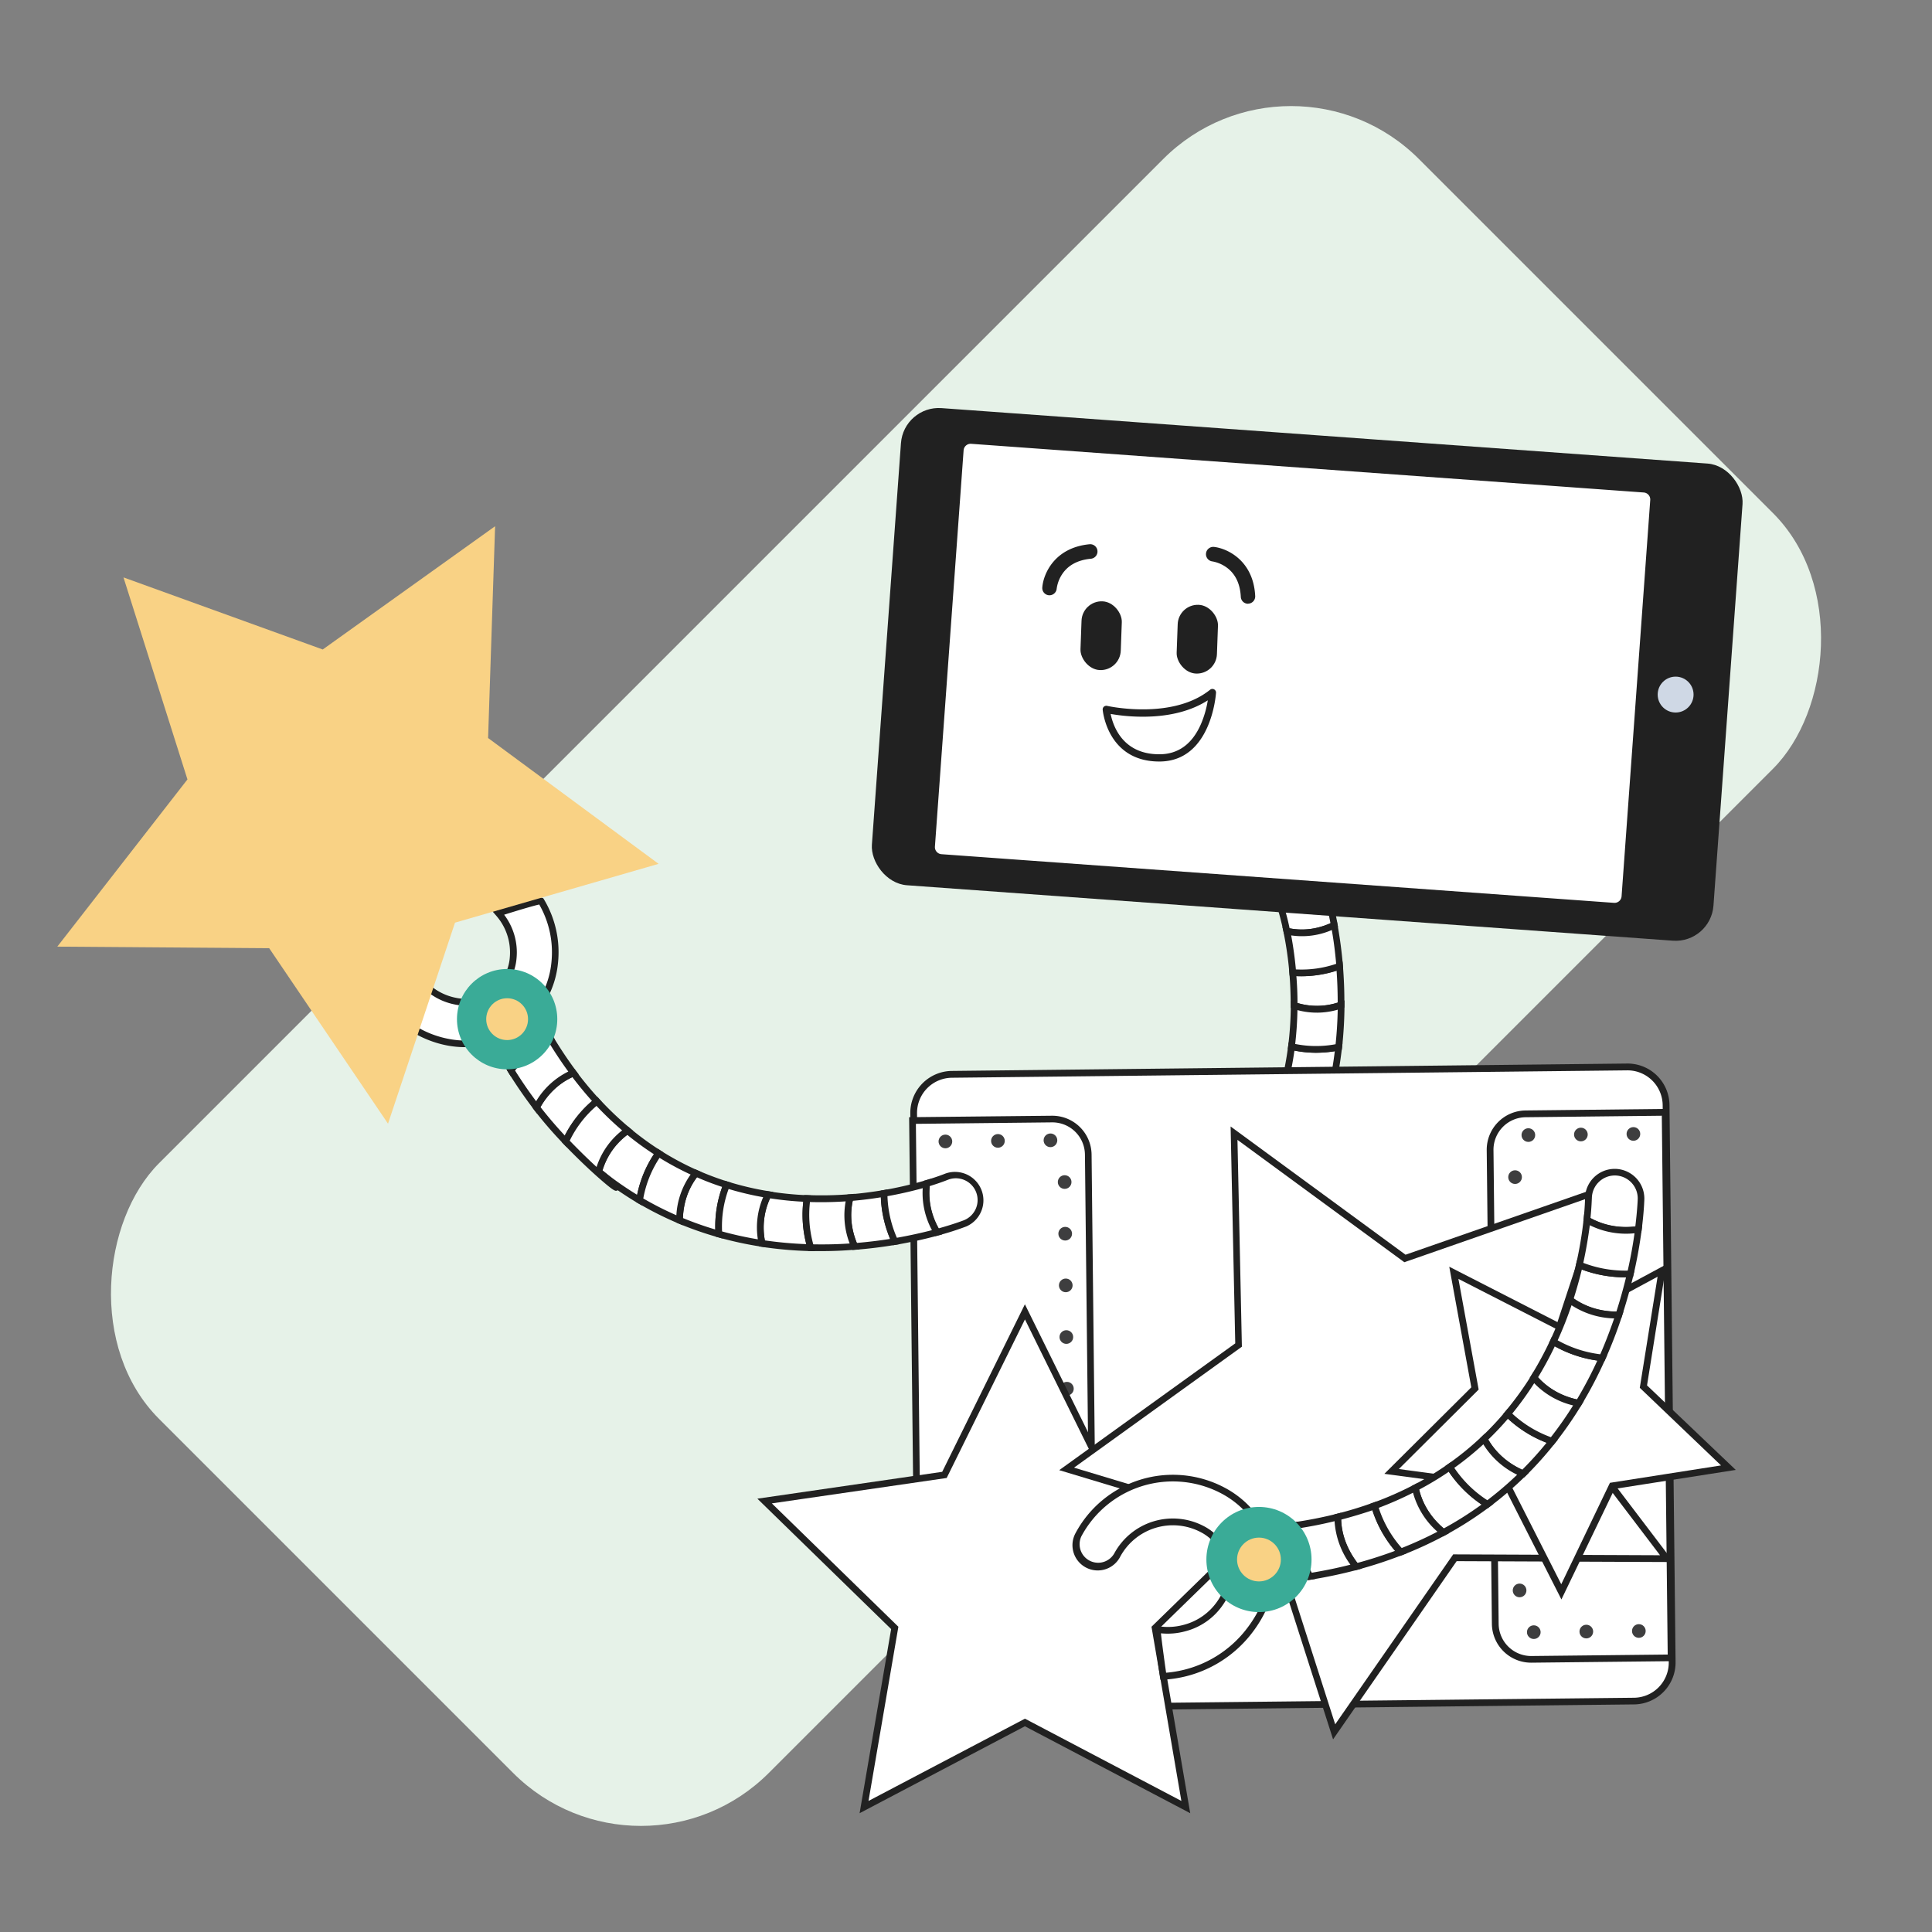 <svg xmlns="http://www.w3.org/2000/svg" width="800" height="800" viewBox="0 0 800 800"><rect x="0" y="0" width="800" height="800" fill="#808080" stroke="none"/><title>01-01-Thought leadership content</title><rect x="221.47" y="31.11" width="357.07" height="737.77" rx="74.86" transform="translate(400 -165.69) rotate(45)" fill="#e6f2e8"/><path d="M554.31,433.57A152,152,0,0,1,551,452.69a29.18,29.18,0,0,1-19.07-4.08,126.67,126.67,0,0,0,2.86-15.25A45.45,45.45,0,0,0,554.31,433.57Z" fill="#fff"/><path d="M547.21,454.29a29.37,29.37,0,0,1-16.05-4.51l-.84-.54.25-1a131.42,131.42,0,0,0,2.83-15.09l.19-1.53,1.51.36a43.75,43.75,0,0,0,18.94.19l1.87-.37-.21,1.89a158.9,158.9,0,0,1-3.36,19.3l-.23,1-1,.11A36.3,36.3,0,0,1,547.21,454.29ZM533.51,448a27.74,27.74,0,0,0,16.35,3.45,151.34,151.34,0,0,0,2.85-16.14A46.4,46.4,0,0,1,536,435,128.72,128.72,0,0,1,533.51,448Z" fill="#212121"/><path d="M554.73,400.07c.41,4.92.65,10.35.6,16.13-4.54,1.52-11.84,2.92-19.45.16,0-4.88-.2-9.45-.56-13.64A46.59,46.59,0,0,0,554.73,400.07Z" fill="#fff"/><path d="M545,419.33a28.15,28.15,0,0,1-9.64-1.66l-.92-.34v-1c0-4.43-.16-9-.55-13.51l-.14-1.65,1.64.14a44.73,44.73,0,0,0,18.82-2.57l1.71-.61.15,1.8c.44,5.38.65,10.85.6,16.26v1l-.94.32A34.21,34.21,0,0,1,545,419.33Zm-7.77-4a28.23,28.23,0,0,0,16.68-.19c0-4.4-.15-8.84-.47-13.23a47.36,47.36,0,0,1-16.64,2.26C537.12,408,537.26,411.69,537.27,415.37Z" fill="#212121"/><path d="M537.45,365.11a10,10,0,0,1,12.46,6.56,114.32,114.32,0,0,1,2.59,11.43c-4.32,2-11.59,4.4-19.65,2.45-.94-4.5-1.77-7.35-2-8A10,10,0,0,1,537.45,365.11Z" fill="#fff"/><path d="M539.08,387.68a27.67,27.67,0,0,1-6.56-.78l-.86-.21-.17-.86c-1-4.55-1.78-7.36-1.94-7.87a11.35,11.35,0,0,1,21.69-6.7,115.59,115.59,0,0,1,2.63,11.59l.19,1-1,.45A33,33,0,0,1,539.08,387.68ZM534,384.39a28.12,28.12,0,0,0,16.92-2.11c-1.22-6.41-2.35-10.16-2.36-10.2a8.58,8.58,0,0,0-10.72-5.65h0a8.58,8.58,0,0,0-5.65,10.71C532.36,377.65,533.13,380.23,534,384.39Z" fill="#212121"/><path d="M552.5,383.1c.83,4.56,1.68,10.31,2.23,17a46.59,46.59,0,0,1-19.41,2.65,147.36,147.36,0,0,0-2.47-17.17C540.91,387.5,548.18,385.15,552.5,383.1Z" fill="#fff"/><path d="M539,404.26c-1.26,0-2.51-.05-3.76-.16L534,404l-.1-1.16a146.57,146.57,0,0,0-2.45-17l-.45-2.15,2.13.52c7.55,1.82,14.36-.28,18.74-2.36l1.63-.78.33,1.79c1,5.54,1.77,11.29,2.25,17.1l.08,1.07-1,.36A48.46,48.46,0,0,1,539,404.26Zm-2.37-2.85a44.5,44.5,0,0,0,16.65-2.31c-.42-4.74-1-9.44-1.81-14a30.9,30.9,0,0,1-16.82,2.23C535.49,391.87,536.15,396.6,536.6,401.41Z" fill="#212121"/><path d="M555.33,416.2a166.36,166.36,0,0,1-1,17.37,45.45,45.45,0,0,1-19.54-.21,140.23,140.23,0,0,0,1.11-17C543.49,419.12,550.79,417.72,555.33,416.2Z" fill="#fff"/><path d="M544.83,435.92a44.32,44.32,0,0,1-10.38-1.21l-1.21-.29.16-1.24a140.9,140.9,0,0,0,1.09-16.83v-2l1.85.67a28.2,28.2,0,0,0,18.54-.17l1.85-.62,0,1.95a171.5,171.5,0,0,1-1,17.51l-.12,1-1,.2A49.73,49.73,0,0,1,544.83,435.92Zm-8.52-3.64a43.73,43.73,0,0,0,16.73.11c.49-4.69.79-9.49.88-14.3a31,31,0,0,1-16.68.17C537.16,423,536.84,427.7,536.31,432.28Z" fill="#212121"/><path d="M547.24,465.32c1.45-4.24,2.74-8.46,3.74-12.63a29.18,29.18,0,0,1-19.07-4.08,119.59,119.59,0,0,1-4.76,14.71C533.87,463.67,540.56,464.46,547.24,465.32Z" fill="#fff"/><path d="M548.19,466.84l-1.12-.14c-7.43-1-13.66-1.66-20-2l-1.93-.1.71-1.79a121.93,121.93,0,0,0,4.71-14.54l.47-1.88,1.63,1.05a27.75,27.75,0,0,0,18.16,3.87l2-.22-.46,1.93c-.93,3.85-2.17,8-3.78,12.75ZM529.13,462c5.45.35,10.9,1,17.16,1.76,1.16-3.46,2.11-6.61,2.87-9.56a30.36,30.36,0,0,1-16.37-3.49C531.79,454.45,530.57,458.24,529.13,462Z" fill="#212121"/><rect x="379.58" y="443.35" width="311.6" height="262.56" rx="15.97" transform="translate(1077.02 1143.36) rotate(179.37)" fill="#fff"/><path d="M396.82,708.82a17.37,17.37,0,0,1-17.35-17.17L376.94,461a17.39,17.39,0,0,1,17.17-17.55l279.64-3.06A17.36,17.36,0,0,1,691.3,457.6l2.52,230.61a17.36,17.36,0,0,1-17.17,17.55L397,708.82ZM674,443.21h-.17l-279.64,3.06A14.6,14.6,0,0,0,379.72,461l2.52,230.61A14.61,14.61,0,0,0,396.82,706H397L676.62,703A14.56,14.56,0,0,0,691,688.24l-2.52-230.61A14.58,14.58,0,0,0,674,443.21Z" fill="#212121"/><circle cx="678.64" cy="678.68" r="2.83" fill="#d7d7d7"/><circle cx="656.89" cy="678.92" r="2.83" fill="#d7d7d7"/><path d="M379.08,463.58h57.78a14.86,14.86,0,0,1,14.86,14.86V674.62a14.86,14.86,0,0,1-14.86,14.86H379.08a0,0,0,0,1,0,0V463.58A0,0,0,0,1,379.08,463.58Z" transform="translate(-6.28 4.58) rotate(-0.63)" fill="#fff"/><path d="M378.94,691.28v-1.39l-2.49-227.28L435.6,462h.18A16.27,16.27,0,0,1,452,478l2.14,196.18a16.24,16.24,0,0,1-16.06,16.42Zm.31-225.92,2.44,223.1,56.38-.61a13.47,13.47,0,0,0,13.32-13.61l-2.14-196.18a13.49,13.49,0,0,0-13.47-13.31h-.15Z" fill="#212121"/><path d="M618.1,461h57.78a14.86,14.86,0,0,1,14.86,14.86V672a14.86,14.86,0,0,1-14.86,14.86H618.1a0,0,0,0,1,0,0V461A0,0,0,0,1,618.1,461Z" transform="translate(1315.07 1140.64) rotate(179.37)" fill="#fff"/><path d="M634,688.48a16.25,16.25,0,0,1-16.24-16.06l-2.14-196.18a16.27,16.27,0,0,1,16.06-16.42l59.17-.65v1.39l2.49,227.28-59.16.64,0-1.39,0,1.39ZM688.12,462l-56.38.62a13.48,13.48,0,0,0-13.32,13.61l2.14,196.18a13.47,13.47,0,0,0,13.62,13.31l56.38-.61Z" fill="#212121"/><circle cx="629" cy="637.17" r="2.83" fill="#3e3e3f"/><circle cx="629.23" cy="658.56" r="2.83" fill="#3e3e3f"/><circle cx="628.53" cy="594.38" r="2.83" fill="#3e3e3f"/><circle cx="628.77" cy="615.77" r="2.83" fill="#3e3e3f"/><circle cx="627.83" cy="530.21" r="2.83" fill="#3e3e3f"/><circle cx="628.06" cy="551.6" r="2.83" fill="#3e3e3f"/><circle cx="628.3" cy="572.99" r="2.83" fill="#3e3e3f"/><circle cx="627.36" cy="487.42" r="2.83" fill="#3e3e3f"/><circle cx="627.6" cy="508.81" r="2.83" fill="#3e3e3f"/><circle cx="635.11" cy="675.84" r="2.83" fill="#3e3e3f"/><circle cx="678.61" cy="675.36" r="2.83" fill="#3e3e3f"/><circle cx="656.86" cy="675.6" r="2.83" fill="#3e3e3f"/><circle cx="676.36" cy="469.54" r="2.83" fill="#3e3e3f"/><circle cx="654.61" cy="469.78" r="2.83" fill="#3e3e3f"/><circle cx="632.86" cy="470.01" r="2.83" fill="#3e3e3f"/><circle cx="442.48" cy="639.21" r="2.83" fill="#3e3e3f"/><circle cx="442.72" cy="660.6" r="2.83" fill="#3e3e3f"/><circle cx="442.02" cy="596.42" r="2.83" fill="#3e3e3f"/><circle cx="442.25" cy="617.81" r="2.83" fill="#3e3e3f"/><circle cx="441.31" cy="532.25" r="2.83" fill="#3e3e3f"/><circle cx="441.55" cy="553.64" r="2.83" fill="#3e3e3f"/><circle cx="441.78" cy="575.03" r="2.83" fill="#3e3e3f"/><circle cx="440.85" cy="489.46" r="2.83" fill="#3e3e3f"/><circle cx="441.08" cy="510.85" r="2.83" fill="#3e3e3f"/><circle cx="437.22" cy="678" r="2.83" fill="#3e3e3f"/><circle cx="393.72" cy="678.48" r="2.83" fill="#3e3e3f"/><circle cx="415.47" cy="678.24" r="2.83" fill="#3e3e3f"/><circle cx="391.47" cy="472.65" r="2.83" fill="#3e3e3f"/><circle cx="413.22" cy="472.42" r="2.83" fill="#3e3e3f"/><circle cx="434.97" cy="472.18" r="2.83" fill="#3e3e3f"/><rect x="366.6" y="180.2" width="349.39" height="198.09" rx="15.7" transform="translate(1061.01 596.85) rotate(-175.86)" fill="#212121"/><circle cx="379.93" cy="267.57" r="3.32" fill="#212121"/><rect x="391.3" y="192.24" width="287.85" height="173.15" rx="4.31" transform="translate(1048.94 595.54) rotate(-175.86)" fill="#fff"/><path d="M668.55,376.64h-.42l-278.5-20.16a5.7,5.7,0,0,1-5.27-6.1l11.87-164.09a5.7,5.7,0,0,1,6.1-5.28l278.5,20.16a5.7,5.7,0,0,1,5.28,6.1L674.23,371.35A5.71,5.71,0,0,1,668.55,376.64ZM401.92,183.76a2.93,2.93,0,0,0-2.91,2.72L387.13,350.57a2.93,2.93,0,0,0,2.7,3.13l278.5,20.15a2.93,2.93,0,0,0,3.13-2.7l11.87-164.1a2.91,2.91,0,0,0-2.7-3.12l-278.5-20.16Z" fill="#212121"/><rect x="487.45" y="250.41" width="16.69" height="28.49" rx="8.34" transform="translate(9.92 -17.8) rotate(2.08)" fill="#212121"/><path d="M516.79,250a3,3,0,0,1-3-2.85c-.28-5.51-2.3-9.64-6-12.26a14.31,14.31,0,0,0-5.76-2.42,3,3,0,0,1,.72-6c5.57.66,16.29,5.75,17,20.34a3,3,0,0,1-2.84,3.15Z" fill="#212121"/><rect x="447.63" y="248.97" width="16.69" height="28.49" rx="8.34" transform="translate(9.84 -16.36) rotate(2.08)" fill="#212121"/><path d="M434.58,246.49h-.23a3,3,0,0,1-2.76-3.2c.41-5.59,5-16.53,19.56-17.93a3,3,0,0,1,.57,6c-5.5.52-9.53,2.72-12,6.54a14.46,14.46,0,0,0-2.17,5.86A3,3,0,0,1,434.58,246.49Z" fill="#212121"/><path d="M480.06,315.33c-21.61,0-23.44-21.25-23.46-21.47a1.5,1.5,0,0,1,1.84-1.57c.26.06,26.94,6,42.64-6.69a1.51,1.51,0,0,1,2.45,1.25C503.51,287.13,501.7,315.33,480.06,315.33Zm-20.17-19.7c1,4.84,4.88,16.7,20.17,16.7,7.81,0,13.62-4.23,17.25-12.56a41.51,41.51,0,0,0,2.81-9.78c-6.77,4.36-15.75,6.69-26.22,6.78A78.22,78.22,0,0,1,459.89,295.63Z" fill="#212121"/><circle cx="693.84" cy="287.61" r="7.43" fill="#cfd8e5"/><polygon points="424.41 543.24 457.71 610.73 532.2 621.55 478.3 674.09 491.02 748.27 424.41 713.24 357.79 748.27 370.51 674.09 316.61 621.55 391.1 610.73 424.41 543.24" fill="#fff"/><path d="M355.94,750.81,369,674.57l-55.39-54,76.54-11.12,34.24-69.37,34.23,69.37,76.54,11.12-55.38,54,13.07,76.24-68.46-36Zm68.47-39.14,64.77,34.06L476.81,673.6l52.4-51.08L456.79,612l-.32-.66-32.06-65L392,612,319.6,622.52,372,673.6l-12.37,72.13Z" fill="#212121"/><polygon points="510.96 469.23 581.73 521.1 664.58 492.2 637.12 575.54 690.21 645.41 602.46 645.05 552.42 717.12 525.65 633.56 441.63 608.24 512.84 556.96 510.96 469.23" fill="#fff"/><path d="M552,720.23l-27.4-85.55-86-25.92,72.89-52.5-1.92-89.81L582,519.55,666.78,490l-28.11,85.33L693,646.81l-89.83-.37ZM444.73,607.72l82,24.72.22.7L552.88,714l48.86-70.37,85.65.36L635.57,575.8l26.81-81.35L581.5,522.66l-.59-.44L512.41,472l1.83,85.64Z" fill="#212121"/><polygon points="688.15 526.1 680.45 574.16 715.67 607.75 667.58 615.28 646.52 659.16 624.5 615.75 576.26 609.28 610.74 574.92 601.99 527.04 645.32 549.22 688.15 526.1" fill="#fff"/><path d="M646.55,662.3l-23-45.27-50.31-6.75,36-35.82-9.13-49.94,45.19,23.13L690,523.54l-8,50.12,36.74,35-50.15,7.85Zm-67.32-54,46.18,6.19L646.48,656l20.16-42,46-7.2L679,574.66l7.37-46-41,22.13-41.47-21.23,8.38,45.83Z" fill="#212121"/><path d="M526,641.89a39.12,39.12,0,0,0-19.57-24.69,44.35,44.35,0,0,0-59.87,18.34,9.07,9.07,0,0,0,16.14,8.3,26.19,26.19,0,0,1,35.09-10.69,21.21,21.21,0,0,1,10.65,13.3c3.09,11.91-5.05,24.36-18.15,27.77a26.31,26.31,0,0,1-11,.5c-.42-.07,2.36,19.21,2.39,19.38C511.45,692.68,531.6,663.48,526,641.89Z" fill="#fff"/><path d="M480.5,695.55l-.2-1.21c0-.13-.71-4.87-1.35-9.67-1.37-10.22-1.27-10.31-.66-10.92l.5-.51.72.11a24.8,24.8,0,0,0,10.42-.48,24.33,24.33,0,0,0,14.34-10.11,19.45,19.45,0,0,0-7.16-28.38,24.81,24.81,0,0,0-33.19,10.09,10.46,10.46,0,1,1-18.6-9.57A45.72,45.72,0,0,1,507.08,616a40.45,40.45,0,0,1,20.25,25.56C530,652,527,664.45,519.3,675a49.57,49.57,0,0,1-37.57,20.52Zm.22-19.23c.36,3.62,1.64,12.86,2.14,16.32a46.92,46.92,0,0,0,34.2-19.31c7.25-9.86,10.08-21.48,7.58-31.09h0a37.72,37.72,0,0,0-18.88-23.82,42.95,42.95,0,0,0-58,17.76,7.68,7.68,0,0,0,13.66,7,27.59,27.59,0,0,1,37-11.27,22.23,22.23,0,0,1,8.15,32.35,27,27,0,0,1-16,11.28A27.48,27.48,0,0,1,480.72,676.32Z" fill="#212121"/><path d="M529.58,654.46a10.89,10.89,0,1,1-2.22-21.66c2.93-.3,5.77-.67,8.57-1.08a49.2,49.2,0,0,0,6.51,21C538.28,653.43,534,654,529.58,654.46Z" fill="#fff"/><path d="M528.47,655.91a12.32,12.32,0,0,1-10.64-6.15,12,12,0,0,1-1.57-4.88,12.27,12.27,0,0,1,11-13.46c2.6-.27,5.31-.61,8.51-1.08l1.48-.22.11,1.5a47.47,47.47,0,0,0,6.33,20.45l1,1.74-2,.32c-4.29.69-8.64,1.27-12.95,1.71h0C529.3,655.88,528.89,655.91,528.47,655.91Zm6.2-22.61c-2.62.37-4.93.65-7.17.88a9.5,9.5,0,1,0,1.94,18.9c3.6-.37,7.23-.84,10.83-1.39A49.82,49.82,0,0,1,534.67,633.3Z" fill="#212121"/><path d="M580,642.68a174.2,174.2,0,0,1-18.49,6c-3.29-4.1-7.69-11.35-7.57-20.56a153.57,153.57,0,0,0,15.22-4.66A48.27,48.27,0,0,0,580,642.68Z" fill="#fff"/><path d="M561,650.29l-.57-.7c-3-3.73-8-11.48-7.88-21.44v-1.07l1-.26a156.81,156.81,0,0,0,15.09-4.62l1.4-.51.41,1.43a46.73,46.73,0,0,0,10.53,18.63l1.36,1.5-1.88.73a176.32,176.32,0,0,1-18.64,6.08Zm-5.67-21c.22,8,4,14.39,6.71,17.89,5.26-1.42,10.5-3.11,15.6-5a49.4,49.4,0,0,1-9.38-16.79C564.15,626.76,559.81,628.08,555.35,629.24Z" fill="#212121"/><path d="M663.48,562.24a169.82,169.82,0,0,1-9.84,18.8c-5.35-1.08-12.89-3.81-18.49-10.6a140.76,140.76,0,0,0,8.05-14.92A49.67,49.67,0,0,0,663.48,562.24Z" fill="#fff"/><path d="M654.33,582.59l-1-.19c-5.55-1.11-13.41-3.94-19.29-11.07l-.64-.78.53-.84a140.14,140.14,0,0,0,8-14.78l.66-1.41,1.32.81a48.09,48.09,0,0,0,19.71,6.52l1.89.22-.77,1.73a169.73,169.73,0,0,1-9.92,19Zm-17.46-12.28a30.33,30.33,0,0,0,16.1,9.16,167.63,167.63,0,0,0,8.46-16.09,50.75,50.75,0,0,1-17.62-5.9A144.47,144.47,0,0,1,636.87,570.31Z" fill="#212121"/><path d="M675.06,527.5c-1.21,5.27-2.77,11-4.74,17-5.24.07-13.3-.91-20.31-6.31,1.65-5.08,2.94-9.91,4-14.39A50.77,50.77,0,0,0,675.06,527.5Z" fill="#fff"/><path d="M669.79,545.89a33.58,33.58,0,0,1-20.63-6.6l-.77-.6.3-.94c1.5-4.61,2.82-9.41,3.93-14.26l.36-1.61,1.53.64A49,49,0,0,0,675,526.11l1.8-.06-.4,1.76c-1.33,5.74-2.94,11.5-4.78,17.12l-.31,1h-1.54Zm-18.15-8.23a31,31,0,0,0,17.67,5.45c1.5-4.67,2.84-9.44,4-14.19h-.08A51.83,51.83,0,0,1,655,525.69C654,529.75,652.88,533.76,651.64,537.66Z" fill="#212121"/><path d="M668.71,485.35a10.88,10.88,0,0,1,10.78,11,124.28,124.28,0,0,1-1.1,12.76c-5.19.7-13.53.73-21.28-4,.53-5,.6-8.24.61-9A10.9,10.9,0,0,1,668.71,485.35Z" fill="#fff"/><path d="M673.29,510.83a32.21,32.21,0,0,1-16.9-4.54l-.75-.46.09-.88c.53-5,.6-8.26.6-8.85A12.31,12.31,0,0,1,668.61,484h.11a12.31,12.31,0,0,1,12.17,12.38c0,.05-.09,5-1.12,12.93l-.14,1.06-1,.14A40.13,40.13,0,0,1,673.29,510.83Zm-14.71-6.48a30.94,30.94,0,0,0,18.57,3.49c.88-7.18,1-11.48,1-11.52a9.51,9.51,0,0,0-9.41-9.58h-.08a9.52,9.52,0,0,0-9.5,9.39C659.11,496.72,659.05,499.7,658.58,504.35Z" fill="#212121"/><path d="M597.67,634.56c-4.28-3.47-9.89-9.56-11.61-18.48a128.15,128.15,0,0,0,14.24-8.64,49.14,49.14,0,0,0,15.62,15.46A146.45,146.45,0,0,1,597.67,634.56Z" fill="#fff"/><path d="M597.52,636.22l-.72-.58c-4.53-3.66-10.3-10-12.11-19.29l-.19-1,.91-.48a127.59,127.59,0,0,0,14.09-8.55l1.2-.84.77,1.24a47.39,47.39,0,0,0,15.19,15l1.72,1.07L616.75,624a147.16,147.16,0,0,1-18.42,11.77Zm-9.88-19.4a30.46,30.46,0,0,0,10.19,16.07A144.05,144.05,0,0,0,613.48,623a50.06,50.06,0,0,1-13.57-13.57A129.81,129.81,0,0,1,587.64,616.82Z" fill="#212121"/><path d="M630.63,610.24c-4.83-2.1-11.93-6.39-16.1-14.41a126.33,126.33,0,0,0,9.78-10.39,48.74,48.74,0,0,0,18.4,11.32A146.48,146.48,0,0,1,630.63,610.24Z" fill="#fff"/><path d="M630.94,611.89l-.86-.37c-5.28-2.3-12.48-6.77-16.78-15l-.49-.93.76-.72a123.51,123.51,0,0,0,9.67-10.28l1-1.15,1.07,1.06a47.09,47.09,0,0,0,17.89,11l1.85.64-1.22,1.53a147.66,147.66,0,0,1-12.19,13.61ZM616.26,596.1a30.87,30.87,0,0,0,14.07,12.48,145.17,145.17,0,0,0,10.09-11.18,49.7,49.7,0,0,1-16-9.94C621.84,590.46,619.1,593.36,616.26,596.1Z" fill="#212121"/><path d="M678.39,509.09c-.65,5-1.69,11.3-3.33,18.41A50.77,50.77,0,0,1,654,523.8a161.24,161.24,0,0,0,3.14-18.7C664.86,509.82,673.2,509.79,678.39,509.09Z" fill="#fff"/><path d="M673.22,528.92a51.27,51.27,0,0,1-19.78-3.84l-1.08-.45.26-1.14A161,161,0,0,0,655.73,505l.23-2.19,1.87,1.14c7.28,4.44,15.09,4.52,20.37,3.8l1.8-.24-.23,1.8c-.79,6.1-1.92,12.34-3.35,18.54l-.24,1-1.07,0Zm-17.63-6A48.48,48.48,0,0,0,674,526.13c1.16-5.17,2.11-10.35,2.82-15.46a33.75,33.75,0,0,1-18.51-3.33C657.64,512.45,656.75,517.69,655.59,523Z" fill="#212121"/><path d="M670.32,544.5a186.22,186.22,0,0,1-6.84,17.74,49.67,49.67,0,0,1-20.28-6.72A155.1,155.1,0,0,0,650,538.19C657,543.59,665.08,544.57,670.32,544.5Z" fill="#fff"/><path d="M664.33,563.73l-1-.11a51,51,0,0,1-20.84-6.91l-1.06-.65.52-1.13a154,154,0,0,0,6.75-17.18l.61-1.87,1.56,1.2c6.62,5.11,14.24,6.08,19.44,6l1.94,0-.6,1.85a187.64,187.64,0,0,1-6.89,17.87ZM645,555a48,48,0,0,0,17.63,5.78c2.12-4.81,4-9.8,5.77-14.86a33.65,33.65,0,0,1-17.66-5.45A154.53,154.53,0,0,1,645,555Z" fill="#212121"/><path d="M653.64,581a154.46,154.46,0,0,1-10.93,15.72,48.74,48.74,0,0,1-18.4-11.32,130.88,130.88,0,0,0,10.84-15C640.75,577.23,648.29,580,653.64,581Z" fill="#fff"/><path d="M643.19,598.4l-.93-.33a49.73,49.73,0,0,1-18.93-11.65l-.91-.9.82-1A130.25,130.25,0,0,0,634,569.71l1-1.65,1.23,1.5c5.37,6.5,12.59,9.09,17.7,10.12l1.94.39-1,1.69a156.87,156.87,0,0,1-11,15.86Zm-17-13.07a46.9,46.9,0,0,0,16,9.78,152.43,152.43,0,0,0,9.2-13.15,33,33,0,0,1-16.11-9.21A130.23,130.23,0,0,1,626.2,585.33Z" fill="#212121"/><path d="M630.63,610.24a142.92,142.92,0,0,1-14.71,12.66,49.14,49.14,0,0,1-15.62-15.46,123.7,123.7,0,0,0,14.23-11.61C618.7,603.85,625.8,608.14,630.63,610.24Z" fill="#fff"/><path d="M616,624.58l-.81-.51a50.17,50.17,0,0,1-16.06-15.89l-.7-1.12,1.08-.76a121.38,121.38,0,0,0,14.07-11.48l1.34-1.27.85,1.64c3.93,7.56,10.56,11.66,15.42,13.78l1.89.82-1.46,1.44A144.49,144.49,0,0,1,616.75,624Zm-13.8-16.77a47.47,47.47,0,0,0,13.67,13.4,142.72,142.72,0,0,0,12.35-10.56,33.48,33.48,0,0,1-14-12.59A127.43,127.43,0,0,1,602.19,607.81Z" fill="#212121"/><path d="M597.67,634.56A156.72,156.72,0,0,1,580,642.68a48.27,48.27,0,0,1-10.84-19.18,138.07,138.07,0,0,0,16.88-7.42C587.78,625,593.39,631.09,597.67,634.56Z" fill="#fff"/><path d="M579.64,644.33l-.65-.71a49.39,49.39,0,0,1-11.14-19.73l-.36-1.25,1.22-.44a137.91,137.91,0,0,0,16.7-7.35l1.66-.86.35,1.83c1.65,8.49,7,14.29,11.13,17.66l1.62,1.31-1.84,1a158.74,158.74,0,0,1-17.8,8.2Zm-8.75-20A46.77,46.77,0,0,0,580.42,641a157.68,157.68,0,0,0,14.79-6.75,33,33,0,0,1-10.11-16.15A143.9,143.9,0,0,1,570.89,624.36Z" fill="#212121"/><path d="M561.53,648.72c-6,1.6-12.4,3-19.09,4a49.2,49.2,0,0,1-6.51-21,180.37,180.37,0,0,0,18-3.56C553.84,637.37,558.24,644.62,561.53,648.72Z" fill="#fff"/><path d="M541.72,654.28l-.48-.83a50.24,50.24,0,0,1-6.7-21.64l-.09-1.28,1.28-.19a181,181,0,0,0,17.89-3.52l1.75-.45,0,1.81c-.12,9.1,4.5,16.23,7.27,19.66l1.34,1.67-2.07.55c-6.12,1.63-12.59,3-19.22,4.07Zm-4.3-21.38a47.44,47.44,0,0,0,5.76,18.33c5.49-.92,10.85-2,16-3.34a34.17,34.17,0,0,1-6.57-18C547.74,631.1,542.65,632.1,537.42,632.9Z" fill="#212121"/><circle cx="521.31" cy="645.76" r="21.77" fill="#3aab97"/><circle cx="521.31" cy="645.76" r="9.07" fill="#f9d285"/><path d="M206.35,378c.38.44.76.89,1.11,1.36a24.45,24.45,0,0,1,5,17.26,20.16,20.16,0,0,1-7.81,14.26c-9.35,7.09-23.31,4.49-31.11-5.8A24.16,24.16,0,0,1,169,385.26a8.66,8.66,0,1,0-16.89-3.79,41.43,41.43,0,0,0,7.68,34.11c13.57,17.9,38.4,22,55.36,9.14a37.32,37.32,0,0,0,14.57-26.29A41.4,41.4,0,0,0,224,373.08C223.71,372.55,209.19,377.12,206.35,378Z" fill="#fff"/><path d="M192.67,433.61a40.57,40.57,0,0,1-6.73-.56,43.61,43.61,0,0,1-35.22-51.89,9.94,9.94,0,0,1,1.82-3.89,10,10,0,0,1,17.79,8.29,22.8,22.8,0,0,0,4.33,18.72,23.08,23.08,0,0,0,14.12,8.89,18.5,18.5,0,0,0,22.31-16.65,23.11,23.11,0,0,0-4.73-16.28c-.34-.44-.7-.87-1.06-1.28l-1.38-1.59,2-.65c18.35-6,18.67-5.41,19.3-4.35a42.55,42.55,0,0,1,5.85,26.2A38.68,38.68,0,0,1,216,425.83,38.29,38.29,0,0,1,192.67,433.61ZM160.54,376.1a7.24,7.24,0,0,0-7.1,5.67,40.84,40.84,0,0,0,33,48.54,35.77,35.77,0,0,0,41.91-32,39.8,39.8,0,0,0-5.06-23.77c-2.33.47-9.58,2.66-14.54,4.23a25.76,25.76,0,0,1,5.14,18.05,21.29,21.29,0,0,1-25.58,19.11,25.88,25.88,0,0,1-15.82-10,25.53,25.53,0,0,1-4.84-21,7.27,7.27,0,0,0-5.49-8.68A7.79,7.79,0,0,0,160.54,376.1Z" fill="#212121"/><path d="M205.36,432.49a10.39,10.39,0,0,1,18.27-9.9c1.34,2.47,2.71,4.84,4.1,7.15a46.94,46.94,0,0,0-16.15,13.46Q208.4,438.07,205.36,432.49Z" fill="#fff"/><path d="M211.46,445.64l-1.06-1.71c-2.18-3.52-4.29-7.14-6.26-10.78h0a11.82,11.82,0,0,1,1-12.77,11.78,11.78,0,0,1,19.71,1.55c1.2,2.2,2.49,4.46,4.07,7.1l.77,1.28-1.34.68A45.13,45.13,0,0,0,212.68,444Zm-4.87-13.82c1.63,3,3.36,6,5.14,9a47.89,47.89,0,0,1,14.05-11.59c-1.27-2.15-2.35-4.06-3.37-5.94a9,9,0,1,0-15.82,8.57Z" fill="#212121"/><path d="M234.24,472.6a163.72,163.72,0,0,1-12.1-14.07c2.4-4.4,7.18-10.94,15.33-14.21a150.52,150.52,0,0,0,9.68,11.7A46.1,46.1,0,0,0,234.24,472.6Z" fill="#fff"/><path d="M234.63,475l-1.4-1.45A169.76,169.76,0,0,1,221,459.38l-.55-.72.43-.8c2.68-4.9,7.63-11.46,16-14.83l1-.4.64.86a147.36,147.36,0,0,0,9.6,11.59l1,1.1-1.17.93a44.58,44.58,0,0,0-12.53,16.08ZM223.8,458.41c3.16,4.07,6.54,8,10.07,11.79a47.08,47.08,0,0,1,11.27-14.32c-2.77-3.08-5.5-6.39-8.13-9.86A29.53,29.53,0,0,0,223.8,458.41Z" fill="#212121"/><path d="M335.7,516.61a159.45,159.45,0,0,1-20.17-1.76c-1-5.11-1.37-12.76,2.56-20.18a133.23,133.23,0,0,0,16.1,1.62A47.29,47.29,0,0,0,335.7,516.61Z" fill="#fff"/><path d="M337.57,518.05l-1.9,0a160.53,160.53,0,0,1-20.35-1.78l-1-.14-.19-1a31.7,31.7,0,0,1,2.69-21.1l.47-.88,1,.16a134.06,134.06,0,0,0,15.93,1.6l1.55.07-.23,1.53A45.68,45.68,0,0,0,337,516.23Zm-20.85-4.43a161.63,161.63,0,0,0,17.15,1.55,48.24,48.24,0,0,1-1.26-17.56,134.55,134.55,0,0,1-13.74-1.41A28.9,28.9,0,0,0,316.72,513.62Z" fill="#212121"/><path d="M370.55,514.08c-5.09.86-10.7,1.59-16.71,2-2-4.58-4.08-12-1.89-20.2,5.07-.4,9.8-1,14.12-1.78A48.32,48.32,0,0,0,370.55,514.08Z" fill="#fff"/><path d="M353,517.6l-.39-.91c-2.15-5-4.23-12.66-1.95-21.12l.25-.95,1-.07c4.61-.37,9.32-1,14-1.77l1.62-.28v1.65a46.62,46.62,0,0,0,4.35,19.35l.75,1.65-1.78.3c-5.54.94-11.2,1.63-16.84,2.07Zm.11-20.36a29.39,29.39,0,0,0,1.67,17.43c4.63-.39,9.26-.95,13.83-1.67a49.22,49.22,0,0,1-3.85-17.22C360.82,496.42,356.91,496.9,353.06,497.24Z" fill="#212121"/><path d="M405.34,493a10.39,10.39,0,0,1-5.71,13.53,121.3,121.3,0,0,1-11.65,3.7c-2.52-4.31-5.6-11.65-4.28-20.21,4.59-1.36,7.47-2.48,8.13-2.75A10.39,10.39,0,0,1,405.34,493Z" fill="#fff"/><path d="M387.32,511.88l-.54-.92c-2.78-4.76-5.82-12.29-4.46-21.12l.13-.87.85-.25c4.67-1.39,7.49-2.5,8-2.71a11.78,11.78,0,0,1,8.84,21.83,116.52,116.52,0,0,1-11.8,3.76ZM385,491.13a29.44,29.44,0,0,0,3.71,17.5c6.57-1.83,10.41-3.35,10.44-3.36a9,9,0,0,0,5-11.72h0a9,9,0,0,0-11.71-5C391.84,488.79,389.23,489.82,385,491.13Z" fill="#212121"/><path d="M247.86,485.17c1.49-5.05,4.8-12.21,12-17a125.15,125.15,0,0,0,12.83,9.37A46.79,46.79,0,0,0,264.83,497,141,141,0,0,1,247.86,485.17Z" fill="#fff"/><path d="M265.87,499.2l-1.75-1A141.38,141.38,0,0,1,247,486.25l-.72-.58.26-.89c1.57-5.34,5-12.76,12.58-17.77l.86-.57.8.66a122.52,122.52,0,0,0,12.69,9.27l1.23.78-.84,1.19a45.18,45.18,0,0,0-7.65,18.86Zm-16.4-14.52a140.77,140.77,0,0,0,14.36,10.07,47.72,47.72,0,0,1,6.93-16.82,122.92,122.92,0,0,1-11-8A28.91,28.91,0,0,0,249.47,484.68Z" fill="#212121"/><path d="M281.37,505.28c.08-5,1.26-12.85,6.79-19.46a118.25,118.25,0,0,0,12.74,4.8A46.34,46.34,0,0,0,297.68,511,137.71,137.71,0,0,1,281.37,505.28Z" fill="#fff"/><path d="M299.19,512.85l-1.89-.53a143.16,143.16,0,0,1-16.47-5.75l-.86-.37v-.94c.08-5.5,1.39-13.49,7.12-20.33l.67-.81,1,.43a119.58,119.58,0,0,0,12.6,4.74l1.44.45-.57,1.4a44.72,44.72,0,0,0-3.12,19.76Zm-16.4-8.48a136.71,136.71,0,0,0,13.42,4.74,47.29,47.29,0,0,1,2.86-17.62c-3.54-1.15-7.06-2.49-10.49-4A29.38,29.38,0,0,0,282.79,504.37Z" fill="#212121"/><path d="M388,510.26c-4.66,1.27-10.56,2.66-17.43,3.82a48.32,48.32,0,0,1-4.48-19.93,153.05,153.05,0,0,0,17.63-4.1C382.38,498.61,385.46,506,388,510.26Z" fill="#fff"/><path d="M369.72,515.63l-.44-1a49.53,49.53,0,0,1-4.6-20.51V493l1.16-.2a152,152,0,0,0,17.46-4.06l2.1-.63-.33,2.17c-1.23,8,1.55,14.92,4.11,19.3l.92,1.57-1.75.47c-5.67,1.54-11.58,2.84-17.57,3.85Zm-2.24-20.32a46.61,46.61,0,0,0,3.9,17.22c4.94-.87,9.81-1.93,14.52-3.15A32.35,32.35,0,0,1,382.08,492C377.39,493.29,372.49,494.41,367.48,495.31Z" fill="#212121"/><path d="M353.84,516.13a172.47,172.47,0,0,1-18.14.48,47.29,47.29,0,0,1-1.51-20.32,145.46,145.46,0,0,0,17.76-.36C349.76,504.09,351.85,511.55,353.84,516.13Z" fill="#fff"/><path d="M340.09,518.06c-1.48,0-3,0-4.42-.06l-1,0-.28-1a48.49,48.49,0,0,1-1.56-20.92l.19-1.23,1.24,0a146.29,146.29,0,0,0,17.6-.35l2-.16-.51,1.9c-2.07,7.69-.15,14.74,1.82,19.29l.77,1.79-1.94.15C349.32,517.88,344.67,518.06,340.09,518.06Zm-3.33-2.81c5,.09,10,0,15.07-.36a32.13,32.13,0,0,1-1.66-17.43c-5,.33-9.93.42-14.78.27A45.86,45.86,0,0,0,336.76,515.25Z" fill="#212121"/><path d="M315.53,514.85A147.69,147.69,0,0,1,297.68,511a46.34,46.34,0,0,1,3.22-20.36,124.67,124.67,0,0,0,17.19,4.05C314.16,502.09,314.52,509.74,315.53,514.85Z" fill="#fff"/><path d="M317.28,516.52l-2-.3a147.9,147.9,0,0,1-18-3.9l-.95-.26-.06-1a47.69,47.69,0,0,1,3.32-21l.48-1.18,1.23.38a123.85,123.85,0,0,0,17,4l1.91.31-.9,1.71a29,29,0,0,0-2.42,19.26ZM299,509.91a146.42,146.42,0,0,0,14.81,3.26,31.65,31.65,0,0,1,2.2-17.44,126.09,126.09,0,0,1-14.3-3.4A44.56,44.56,0,0,0,299,509.91Z" fill="#212121"/><path d="M281.37,505.28A135.36,135.36,0,0,1,264.83,497a46.79,46.79,0,0,1,7.88-19.43,119.09,119.09,0,0,0,15.45,8.28C282.63,492.43,281.45,500.26,281.37,505.28Z" fill="#fff"/><path d="M282.73,507.37l-1.9-.8a141.07,141.07,0,0,1-16.71-8.4l-.82-.49.16-.94a48,48,0,0,1,8.12-20l.76-1.08,1.12.71a118.07,118.07,0,0,0,15.26,8.18l1.69.75-1.18,1.41c-5.21,6.22-6.39,13.54-6.47,18.6Zm-16.36-11.11a135.39,135.39,0,0,0,13.7,6.95,32.06,32.06,0,0,1,5.9-16.86,119.93,119.93,0,0,1-12.86-6.92A45,45,0,0,0,266.37,496.26Z" fill="#212121"/><path d="M247.86,485.17c15,12.16,5.13,6.94-13.62-12.57A46.1,46.1,0,0,1,247.15,456a133.22,133.22,0,0,0,12.73,12.15C252.66,473,249.35,480.12,247.86,485.17Z" fill="#fff"/><path d="M255.14,493.1c-.68,0-1.94-.71-7-5.15-3.16-2.77-8.32-7.52-14.92-14.38l-.66-.69L233,472a47.18,47.18,0,0,1,13.31-17.07l1-.81.88.95a131.69,131.69,0,0,0,12.59,12l1.43,1.19-1.55,1a28.67,28.67,0,0,0-11.18,15.35c7.32,6,7.23,6.44,7.06,7.27l-.17.82-.82.25A1.29,1.29,0,0,1,255.14,493.1Zm-19.23-20.77c4.32,4.47,8.07,8.09,11.12,10.88a31.65,31.65,0,0,1,10.58-15.14A134.46,134.46,0,0,1,247,457.93,44.3,44.3,0,0,0,235.91,472.33Z" fill="#212121"/><path d="M222.14,458.53q-5.44-7.11-10.56-15.33a46.94,46.94,0,0,1,16.15-13.46,167.1,167.1,0,0,0,9.74,14.58C229.32,447.59,224.54,454.13,222.14,458.53Z" fill="#fff"/><path d="M222.34,461.07l-1.3-1.69c-3.68-4.81-7.26-10-10.64-15.45l-.51-.82.59-.76a47.88,47.88,0,0,1,16.63-13.85l1.15-.58.66,1.11a170.58,170.58,0,0,0,9.66,14.46l1.08,1.44-1.68.68c-7.63,3.06-12.16,9.08-14.62,13.59Zm-9.06-17.78C216.07,447.74,219,452,222,456a32,32,0,0,1,13.32-12.29c-2.78-3.81-5.5-7.89-8.1-12.16A45,45,0,0,0,213.28,443.29Z" fill="#212121"/><circle cx="209.99" cy="422.01" r="20.77" fill="#3aab97"/><circle cx="209.99" cy="422.01" r="8.66" fill="#f9d285"/><polygon points="205.01 217.9 202.11 305.6 272.71 357.7 188.41 382.05 160.67 465.29 111.47 392.64 23.73 391.98 77.62 322.74 51.13 239.09 133.64 268.94 205.01 217.9" fill="#f9d285"/></svg>